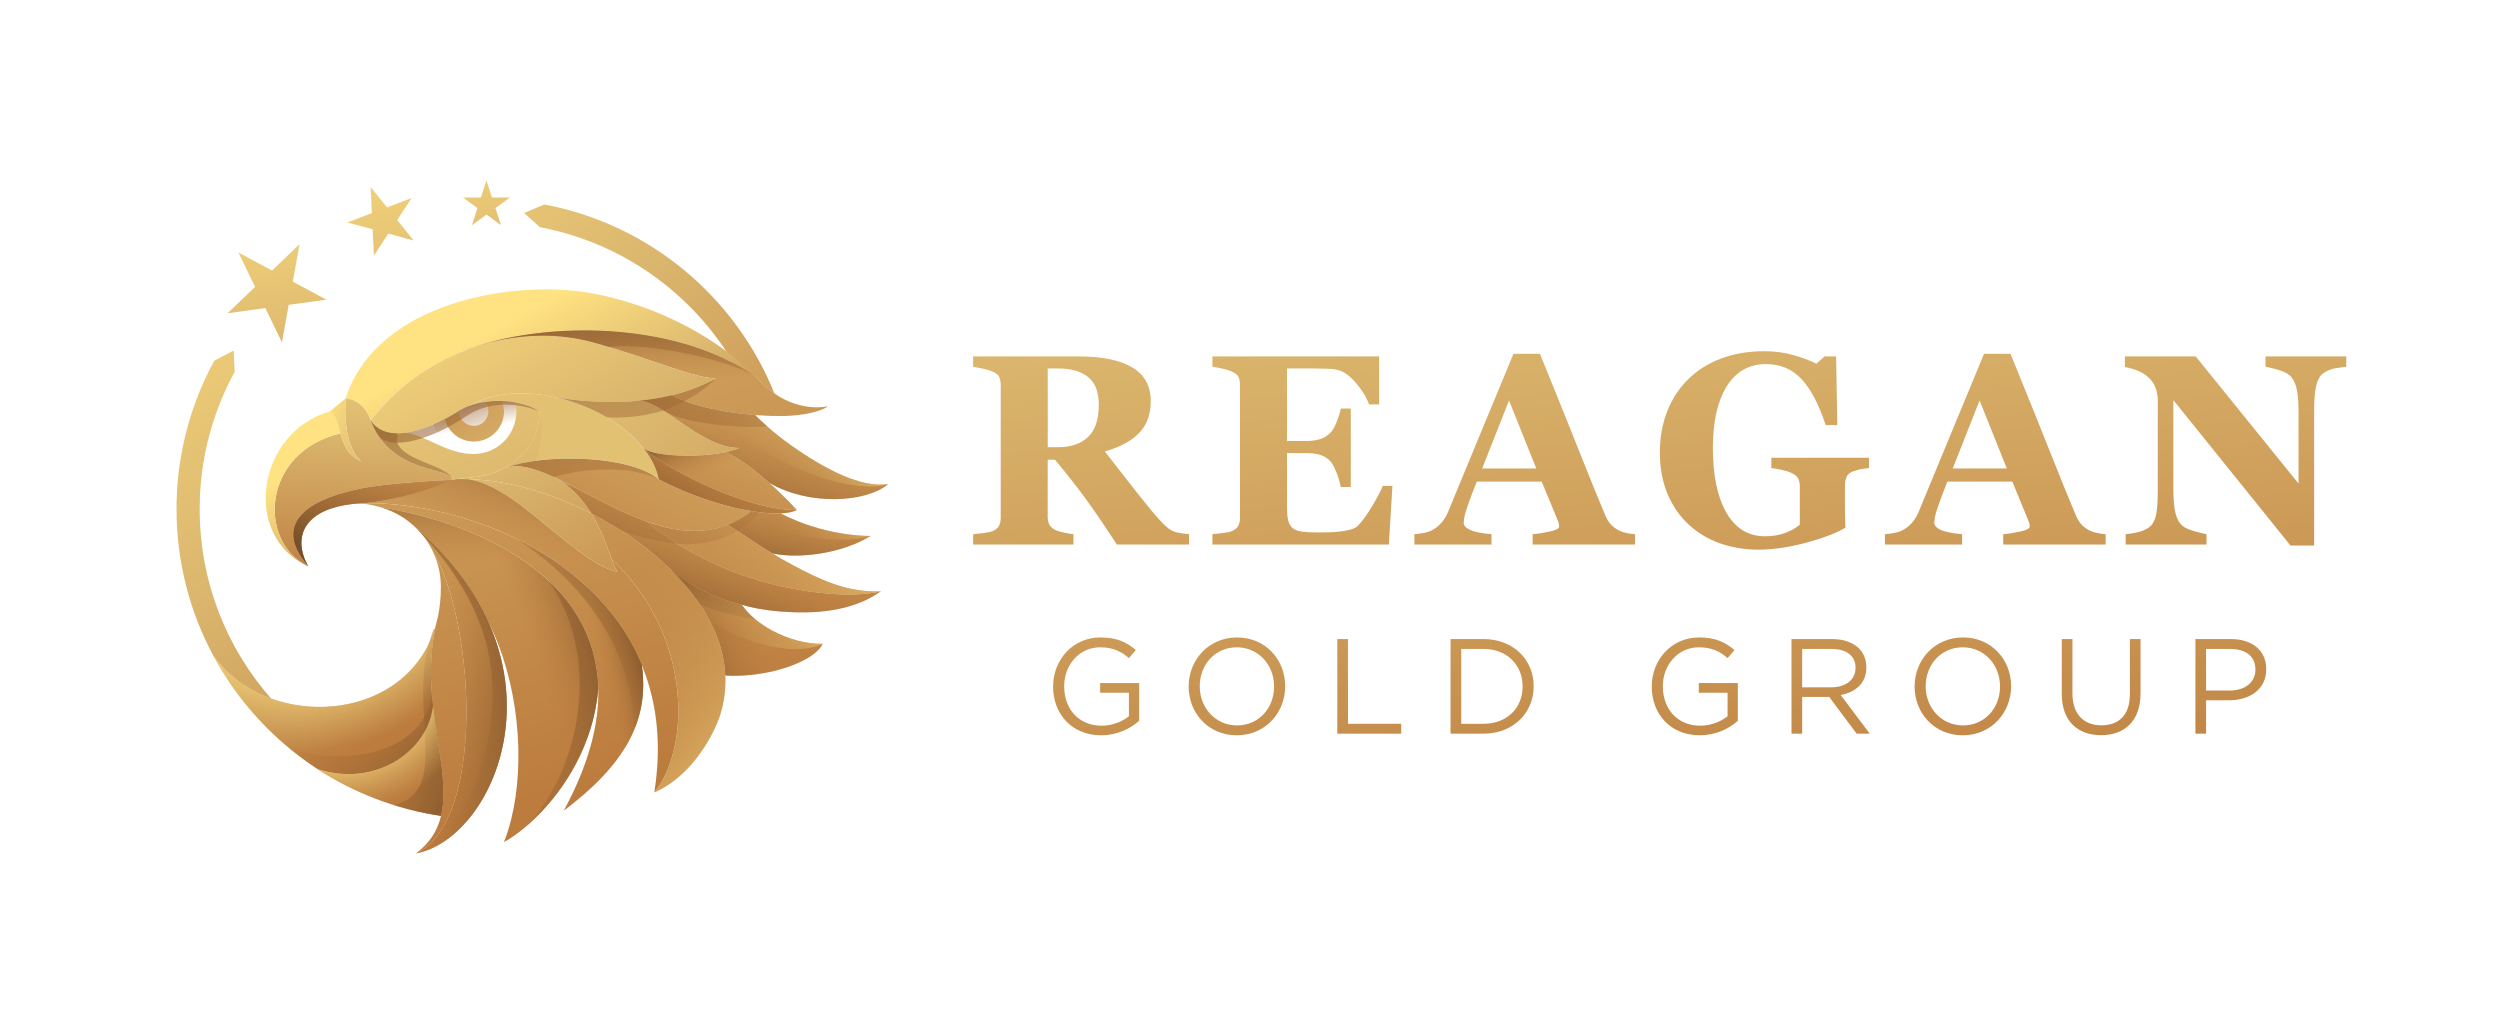 <svg viewBox="0 0 848.2 345.83" xmlns:xlink="http://www.w3.org/1999/xlink" xmlns="http://www.w3.org/2000/svg">
  <defs>
    <style>
      .cls-1 {
        fill: none;
      }

      .cls-2 {
        fill: url(#New_Gradient_Swatch_1-2);
      }

      .cls-3 {
        fill: url(#New_Gradient_Swatch_1-6);
      }

      .cls-4 {
        fill: url(#New_Gradient_Swatch_1-3);
      }

      .cls-5 {
        fill: url(#New_Gradient_Swatch_1-9);
      }

      .cls-6 {
        fill: url(#New_Gradient_Swatch_1-8);
      }

      .cls-7 {
        fill: url(#New_Gradient_Swatch_1-5);
      }

      .cls-8 {
        fill: url(#New_Gradient_Swatch_1-4);
      }

      .cls-9 {
        fill: url(#New_Gradient_Swatch_1-7);
      }

      .cls-10 {
        fill: url(#radial-gradient-2);
      }

      .cls-11 {
        fill: url(#linear-gradient-8);
      }

      .cls-12 {
        fill: url(#linear-gradient-7);
      }

      .cls-13 {
        fill: url(#linear-gradient-5);
      }

      .cls-14 {
        fill: url(#linear-gradient-6);
      }

      .cls-15 {
        fill: url(#linear-gradient-9);
      }

      .cls-16 {
        fill: url(#linear-gradient-4);
      }

      .cls-17 {
        fill: url(#linear-gradient-3);
      }

      .cls-18 {
        fill: url(#linear-gradient-2);
      }

      .cls-19 {
        fill: url(#radial-gradient);
      }

      .cls-20 {
        fill: url(#linear-gradient);
      }

      .cls-21 {
        fill: url(#linear-gradient-43);
      }

      .cls-22 {
        fill: url(#linear-gradient-40);
      }

      .cls-23 {
        fill: url(#linear-gradient-41);
      }

      .cls-24 {
        fill: url(#linear-gradient-42);
      }

      .cls-25 {
        fill: url(#linear-gradient-49);
      }

      .cls-26 {
        fill: url(#linear-gradient-48);
      }

      .cls-27 {
        fill: url(#linear-gradient-45);
      }

      .cls-28 {
        fill: url(#linear-gradient-47);
      }

      .cls-29 {
        fill: url(#linear-gradient-44);
      }

      .cls-30 {
        fill: url(#linear-gradient-46);
      }

      .cls-31 {
        fill: url(#linear-gradient-10);
      }

      .cls-32 {
        fill: url(#linear-gradient-11);
      }

      .cls-33 {
        fill: url(#linear-gradient-12);
      }

      .cls-34 {
        fill: url(#linear-gradient-13);
      }

      .cls-35 {
        fill: url(#linear-gradient-19);
      }

      .cls-36 {
        fill: url(#linear-gradient-14);
      }

      .cls-37 {
        fill: url(#linear-gradient-21);
      }

      .cls-38 {
        fill: url(#linear-gradient-20);
      }

      .cls-39 {
        fill: url(#linear-gradient-22);
      }

      .cls-40 {
        fill: url(#linear-gradient-23);
      }

      .cls-41 {
        fill: url(#linear-gradient-28);
      }

      .cls-42 {
        fill: url(#linear-gradient-25);
      }

      .cls-43 {
        fill: url(#linear-gradient-32);
      }

      .cls-44 {
        fill: url(#linear-gradient-31);
      }

      .cls-45 {
        fill: url(#linear-gradient-33);
      }

      .cls-46 {
        fill: url(#linear-gradient-30);
      }

      .cls-47 {
        fill: url(#linear-gradient-15);
      }

      .cls-48 {
        fill: url(#linear-gradient-16);
      }

      .cls-49 {
        fill: url(#linear-gradient-17);
      }

      .cls-50 {
        fill: url(#linear-gradient-18);
      }

      .cls-51 {
        fill: url(#linear-gradient-35);
      }

      .cls-52 {
        fill: url(#linear-gradient-34);
      }

      .cls-53 {
        fill: url(#linear-gradient-36);
      }

      .cls-54 {
        fill: url(#linear-gradient-38);
      }

      .cls-55 {
        fill: url(#linear-gradient-27);
      }

      .cls-56 {
        fill: url(#linear-gradient-24);
      }

      .cls-57 {
        fill: url(#linear-gradient-26);
      }

      .cls-58 {
        fill: url(#linear-gradient-29);
      }

      .cls-59 {
        fill: url(#linear-gradient-37);
      }

      .cls-60 {
        fill: url(#linear-gradient-39);
      }

      .cls-61 {
        fill: url(#linear-gradient-57);
      }

      .cls-62 {
        fill: url(#linear-gradient-58);
      }

      .cls-63 {
        fill: url(#linear-gradient-59);
      }

      .cls-64 {
        fill: url(#linear-gradient-53);
      }

      .cls-65 {
        fill: url(#linear-gradient-54);
      }

      .cls-66 {
        fill: url(#linear-gradient-55);
      }

      .cls-67 {
        fill: url(#linear-gradient-56);
      }

      .cls-68 {
        fill: url(#linear-gradient-50);
      }

      .cls-69 {
        fill: url(#linear-gradient-51);
      }

      .cls-70 {
        fill: url(#linear-gradient-52);
      }

      .cls-71 {
        fill: url(#linear-gradient-67);
      }

      .cls-72 {
        fill: url(#linear-gradient-68);
      }

      .cls-73 {
        fill: url(#linear-gradient-69);
      }

      .cls-74 {
        fill: url(#linear-gradient-63);
      }

      .cls-75 {
        fill: url(#linear-gradient-64);
      }

      .cls-76 {
        fill: url(#linear-gradient-65);
      }

      .cls-77 {
        fill: url(#linear-gradient-66);
      }

      .cls-78 {
        fill: url(#linear-gradient-60);
      }

      .cls-79 {
        fill: url(#linear-gradient-61);
      }

      .cls-80 {
        fill: url(#linear-gradient-62);
      }

      .cls-81 {
        fill: url(#linear-gradient-72);
      }

      .cls-82 {
        fill: url(#linear-gradient-71);
      }

      .cls-83 {
        fill: url(#linear-gradient-73);
      }

      .cls-84 {
        fill: url(#linear-gradient-70);
      }

      .cls-85 {
        fill: url(#New_Gradient_Swatch_1);
      }

      .cls-86 {
        fill: url(#New_Gradient_Swatch_1-13);
      }

      .cls-87 {
        fill: url(#New_Gradient_Swatch_1-14);
      }

      .cls-88 {
        fill: url(#New_Gradient_Swatch_1-10);
      }

      .cls-89 {
        fill: url(#New_Gradient_Swatch_1-11);
      }

      .cls-90 {
        fill: url(#New_Gradient_Swatch_1-12);
      }

      .cls-91 {
        fill: url(#New_Gradient_Swatch_1-15);
      }
    </style>
    <linearGradient gradientUnits="userSpaceOnUse" y2="221.45" x2="71.47" y1="225.15" x1="74.24" id="linear-gradient">
      <stop stop-color="#bc7c3e" offset="0"></stop>
      <stop stop-color="#dcb86f" offset=".53"></stop>
      <stop stop-color="#ffe281" offset="1"></stop>
    </linearGradient>
    <linearGradient xlink:href="#linear-gradient" y2="73.84" x2="3.23" y1="305.52" x1="176.88" id="linear-gradient-2"></linearGradient>
    <linearGradient xlink:href="#linear-gradient" y2="-16.88" x2="132.74" y1="208.66" x1="301.79" id="linear-gradient-3"></linearGradient>
    <linearGradient xlink:href="#linear-gradient" y2="66.95" x2="285.1" y1="185.98" x1="234.6" id="linear-gradient-4"></linearGradient>
    <linearGradient xlink:href="#linear-gradient" y2="59" x2="288.22" y1="178.02" x1="237.72" id="linear-gradient-5"></linearGradient>
    <linearGradient xlink:href="#linear-gradient" y2="3.95" x2="292.31" y1="214.71" x1="189.38" id="linear-gradient-6"></linearGradient>
    <linearGradient xlink:href="#linear-gradient" y2="-145.89" x2="133.98" y1="246.45" x1="256.08" id="linear-gradient-7"></linearGradient>
    <linearGradient xlink:href="#linear-gradient" y2="-162.76" x2="161.55" y1="240.45" x1="287.02" id="linear-gradient-8"></linearGradient>
    <linearGradient xlink:href="#linear-gradient" y2="-168.3" x2="162.79" y1="239.42" x1="289.67" id="linear-gradient-9"></linearGradient>
    <linearGradient xlink:href="#linear-gradient" y2="-150.26" x2="142.62" y1="244.51" x1="265.47" id="linear-gradient-10"></linearGradient>
    <linearGradient xlink:href="#linear-gradient" y2="-152.04" x2="153" y1="241.09" x1="275.35" id="linear-gradient-11"></linearGradient>
    <linearGradient xlink:href="#linear-gradient" y2="-149.4" x2="140.46" y1="245.14" x1="263.24" id="linear-gradient-12"></linearGradient>
    <linearGradient xlink:href="#linear-gradient" y2="-141.14" x2="113.32" y1="253.63" x1="236.17" id="linear-gradient-13"></linearGradient>
    <linearGradient xlink:href="#linear-gradient" y2="-128.67" x2="73.26" y1="266.09" x1="196.11" id="linear-gradient-14"></linearGradient>
    <linearGradient xlink:href="#linear-gradient" y2="-127.14" x2="68.33" y1="267.63" x1="191.18" id="linear-gradient-15"></linearGradient>
    <linearGradient xlink:href="#linear-gradient" y2="-126.03" x2="64.76" y1="268.74" x1="187.61" id="linear-gradient-16"></linearGradient>
    <linearGradient xlink:href="#linear-gradient" y2="-118.02" x2="39.04" y1="276.74" x1="161.9" id="linear-gradient-17"></linearGradient>
    <linearGradient xlink:href="#linear-gradient" y2="-116.54" x2="34.27" y1="278.23" x1="157.12" id="linear-gradient-18"></linearGradient>
    <linearGradient xlink:href="#linear-gradient" y2="-125.31" x2="62.86" y1="269.3" x1="185.67" id="linear-gradient-19"></linearGradient>
    <linearGradient xlink:href="#linear-gradient" y2="210.66" x2="205.25" y1="105.82" x1="139.46" id="linear-gradient-20"></linearGradient>
    <linearGradient xlink:href="#linear-gradient" y2="84" x2="131.06" y1="236.33" x1="215.96" id="linear-gradient-21"></linearGradient>
    <linearGradient xlink:href="#linear-gradient" y2="108.02" x2="174.09" y1="182.27" x1="214.22" id="linear-gradient-22"></linearGradient>
    <linearGradient xlink:href="#linear-gradient" y2="47.14" x2="139.87" y1="248.07" x1="306.59" id="linear-gradient-23"></linearGradient>
    <linearGradient xlink:href="#linear-gradient" y2="83.31" x2="132.28" y1="235.65" x1="217.18" id="linear-gradient-24"></linearGradient>
    <linearGradient xlink:href="#linear-gradient" y2="31.65" x2="103.94" y1="325.4" x1="239.35" id="linear-gradient-25"></linearGradient>
    <linearGradient xlink:href="#linear-gradient" y2="-4664.53" x2="-2027.86" y1="8326.49" x1="3960.57" id="linear-gradient-26"></linearGradient>
    <linearGradient xlink:href="#linear-gradient" y2="73.51" x2="149.87" y1="225.84" x1="234.78" id="linear-gradient-27"></linearGradient>
    <linearGradient xlink:href="#linear-gradient" y2="98.35" x2="126.43" y1="199.1" x1="121.88" id="linear-gradient-28"></linearGradient>
    <linearGradient xlink:href="#linear-gradient" y2="157.95" x2="100.52" y1="200.54" x1="132.74" id="linear-gradient-29"></linearGradient>
    <linearGradient xlink:href="#linear-gradient" y2="24.46" x2="119.53" y1="318.22" x1="254.94" id="linear-gradient-30"></linearGradient>
    <linearGradient xlink:href="#linear-gradient" y2="139.27" x2="106.93" y1="162.57" x1="152.61" id="linear-gradient-31"></linearGradient>
    <linearGradient xlink:href="#linear-gradient" y2="50.83" x2="109.71" y1="182.96" x1="127.92" id="linear-gradient-32"></linearGradient>
    <linearGradient xlink:href="#linear-gradient" y2="125.56" x2="45.5" y1="264.25" x1="136.51" id="linear-gradient-33"></linearGradient>
    <linearGradient xlink:href="#linear-gradient" y2="154.82" x2="79.16" y1="252.01" x1="126.48" id="linear-gradient-34"></linearGradient>
    <linearGradient gradientUnits="userSpaceOnUse" y2="142.38" x2="261.83" y1="180.74" x1="247.39" id="linear-gradient-35">
      <stop stop-color="#784f28" offset="0"></stop>
      <stop stop-opacity="0" stop-color="#bc7c3e" offset="1"></stop>
    </linearGradient>
    <linearGradient xlink:href="#linear-gradient-35" y2="131.56" x2="219.17" y1="99.83" x1="217" id="linear-gradient-36"></linearGradient>
    <linearGradient xlink:href="#linear-gradient-35" y2="171.06" x2="273.73" y1="200.62" x1="265.14" id="linear-gradient-37"></linearGradient>
    <linearGradient xlink:href="#linear-gradient-35" y2="158.9" x2="242.92" y1="143.06" x1="236.31" id="linear-gradient-38"></linearGradient>
    <linearGradient xlink:href="#linear-gradient-35" y2="179.07" x2="244.27" y1="213.12" x1="229.53" id="linear-gradient-39"></linearGradient>
    <linearGradient xlink:href="#linear-gradient-35" y2="206.31" x2="256.18" y1="219.85" x1="224.27" id="linear-gradient-40"></linearGradient>
    <linearGradient xlink:href="#linear-gradient-35" y2="234.35" x2="145.91" y1="239.59" x1="183.83" id="linear-gradient-41"></linearGradient>
    <linearGradient xlink:href="#linear-gradient-35" y2="187.11" x2="182.74" y1="146.45" x1="194.94" id="linear-gradient-42"></linearGradient>
    <linearGradient xlink:href="#linear-gradient-35" y2="212.24" x2="200.26" y1="208.69" x1="214.83" id="linear-gradient-43"></linearGradient>
    <linearGradient xlink:href="#linear-gradient-35" y2="184.03" x2="172.46" y1="143.37" x1="184.66" id="linear-gradient-44"></linearGradient>
    <linearGradient xlink:href="#linear-gradient-35" y2="218.75" x2="179.22" y1="208.53" x1="208.48" id="linear-gradient-45"></linearGradient>
    <linearGradient xlink:href="#linear-gradient-35" y2="190.97" x2="165.53" y1="154.03" x1="163.81" id="linear-gradient-46"></linearGradient>
    <linearGradient xlink:href="#linear-gradient-35" y2="146.79" x2="137.06" y1="190.94" x1="117.81" id="linear-gradient-47"></linearGradient>
    <linearGradient xlink:href="#linear-gradient-35" y2="295.41" x2="225.02" y1="37.69" x1="70.5" id="linear-gradient-48"></linearGradient>
    <linearGradient xlink:href="#linear-gradient-35" y2="145.46" x2="161.81" y1="131.4" x1="159.51" id="linear-gradient-49"></linearGradient>
    <linearGradient gradientUnits="userSpaceOnUse" y2="150.41" x2="164.23" y1="122.29" x1="155.22" id="linear-gradient-50">
      <stop stop-color="#784f28" offset=".26"></stop>
      <stop stop-opacity=".87" stop-color="#81542a" offset=".34"></stop>
      <stop stop-opacity=".4" stop-color="#a06935" offset=".65"></stop>
      <stop stop-opacity=".11" stop-color="#b4773b" offset=".88"></stop>
      <stop stop-opacity="0" stop-color="#bc7c3e" offset="1"></stop>
    </linearGradient>
    <linearGradient xlink:href="#linear-gradient-35" y2="285.85" x2="240.95" y1="28.14" x1="86.43" id="linear-gradient-51"></linearGradient>
    <linearGradient xlink:href="#linear-gradient-35" y2="232.71" x2="109.14" y1="272.02" x1="150.91" id="linear-gradient-52"></linearGradient>
    <linearGradient xlink:href="#linear-gradient-35" y2="320.47" x2="183.21" y1="62.75" x1="28.69" id="linear-gradient-53"></linearGradient>
    <linearGradient xlink:href="#linear-gradient-35" y2="234.71" x2="114.05" y1="250.81" x1="168.93" id="linear-gradient-54"></linearGradient>
    <linearGradient xlink:href="#linear-gradient-35" y2="248.83" x2="111.23" y1="203.78" x1="199.96" id="linear-gradient-55"></linearGradient>
    <linearGradient xlink:href="#linear-gradient-35" y2="244.03" x2="136.94" y1="233.93" x1="230.86" id="linear-gradient-56"></linearGradient>
    <linearGradient xlink:href="#linear-gradient-35" y2="271.92" x2="264.19" y1="14.2" x1="109.67" id="linear-gradient-57"></linearGradient>
    <linearGradient xlink:href="#linear-gradient-35" y2="250.15" x2="300.49" y1="-7.56" x1="145.97" id="linear-gradient-58"></linearGradient>
    <linearGradient xlink:href="#linear-gradient-35" y2="257.83" x2="287.68" y1=".12" x1="133.16" id="linear-gradient-59"></linearGradient>
    <linearGradient xlink:href="#linear-gradient-35" y2="250.3" x2="293.21" y1="16.97" x1="176.91" id="linear-gradient-60"></linearGradient>
    <linearGradient xlink:href="#linear-gradient-35" y2="131.4" x2="239.18" y1="261.89" x1="190.04" id="linear-gradient-61"></linearGradient>
    <linearGradient xlink:href="#linear-gradient-35" y2="232.1" x2="172.29" y1="188.69" x1="230.72" id="linear-gradient-62"></linearGradient>
    <linearGradient xlink:href="#linear-gradient-35" y2="221.36" x2="239.28" y1="188.05" x1="243.92" id="linear-gradient-63"></linearGradient>
    <linearGradient xlink:href="#linear-gradient-35" y2="145" x2="256.15" y1="188.96" x1="226.39" id="linear-gradient-64"></linearGradient>
    <linearGradient xlink:href="#linear-gradient-35" y2="261.54" x2="281.5" y1="3.82" x1="126.98" id="linear-gradient-65"></linearGradient>
    <radialGradient gradientUnits="userSpaceOnUse" r="51.14" fy="225.46" fx="114.71" cy="225.46" cx="114.71" id="radial-gradient">
      <stop stop-color="#ffe281" offset=".52"></stop>
      <stop stop-opacity=".9" stop-color="#fbde7f" offset=".58"></stop>
      <stop stop-opacity=".66" stop-color="#f3d37a" offset=".7"></stop>
      <stop stop-opacity=".27" stop-color="#e5c373" offset=".87"></stop>
      <stop stop-opacity="0" stop-color="#dcb86f" offset=".98"></stop>
    </radialGradient>
    <radialGradient xlink:href="#radial-gradient" r="65.93" fy="189.9" fx="103.74" cy="189.9" cx="103.74" id="radial-gradient-2"></radialGradient>
    <linearGradient gradientUnits="userSpaceOnUse" y2="211.49" x2="201.51" y1="269.09" x1="270.85" id="linear-gradient-66">
      <stop stop-color="#ffe281" offset="0"></stop>
      <stop stop-opacity=".87" stop-color="#fadc7e" offset=".09"></stop>
      <stop stop-opacity=".61" stop-color="#f1d179" offset=".28"></stop>
      <stop stop-opacity=".39" stop-color="#e9c876" offset=".46"></stop>
      <stop stop-opacity=".22" stop-color="#e3c173" offset=".63"></stop>
      <stop stop-opacity=".1" stop-color="#dfbc70" offset=".78"></stop>
      <stop stop-opacity=".03" stop-color="#dcb96f" offset=".91"></stop>
      <stop stop-opacity="0" stop-color="#dcb86f" offset="1"></stop>
    </linearGradient>
    <linearGradient xlink:href="#linear-gradient-66" y2="183.32" x2="263.9" y1="160.58" x1="308.46" id="linear-gradient-67"></linearGradient>
    <linearGradient xlink:href="#linear-gradient-66" y2="161.35" x2="253.41" y1="130.78" x1="303.96" id="linear-gradient-68"></linearGradient>
    <linearGradient xlink:href="#linear-gradient-66" y2="205.27" x2="237.64" y1="160.09" x1="296.22" id="linear-gradient-69"></linearGradient>
    <linearGradient xlink:href="#linear-gradient-66" y2="216.15" x2="235.56" y1="188.5" x1="285.89" id="linear-gradient-70"></linearGradient>
    <linearGradient xlink:href="#linear-gradient" gradientTransform="translate(-19.39 -41.15) rotate(15.67)" y2="55.77" x2="125.21" y1="197.1" x1="186.57" id="linear-gradient-71"></linearGradient>
    <linearGradient xlink:href="#linear-gradient" gradientTransform="translate(-17.87 -35.96) rotate(11.11)" y2="40.53" x2="148.71" y1="186.41" x1="212.04" id="linear-gradient-72"></linearGradient>
    <linearGradient xlink:href="#linear-gradient" gradientTransform="translate(-25.54 -61.87) rotate(15.88)" y2="33.91" x2="202.12" y1="160.01" x1="256.86" id="linear-gradient-73"></linearGradient>
    <linearGradient gradientUnits="userSpaceOnUse" y2="-76.91" x2="343.48" y1="322.41" x1="379.3" id="New_Gradient_Swatch_1">
      <stop stop-color="#bc7c3e" offset="0"></stop>
      <stop stop-color="#dcb86f" offset=".53"></stop>
      <stop stop-color="#ffe281" offset="1"></stop>
    </linearGradient>
    <linearGradient xlink:href="#New_Gradient_Swatch_1" y2="-83.66" x2="418.69" y1="315.66" x1="454.51" id="New_Gradient_Swatch_1-2"></linearGradient>
    <linearGradient xlink:href="#New_Gradient_Swatch_1" y2="-90.31" x2="492.8" y1="309.01" x1="528.62" id="New_Gradient_Swatch_1-3"></linearGradient>
    <linearGradient xlink:href="#New_Gradient_Swatch_1" y2="-97.77" x2="575.94" y1="301.55" x1="611.76" id="New_Gradient_Swatch_1-4"></linearGradient>
    <linearGradient xlink:href="#New_Gradient_Swatch_1" y2="-104.51" x2="651.18" y1="294.81" x1="687" id="New_Gradient_Swatch_1-5"></linearGradient>
    <linearGradient xlink:href="#New_Gradient_Swatch_1" y2="-112.02" x2="734.85" y1="287.3" x1="770.67" id="New_Gradient_Swatch_1-6"></linearGradient>
    <linearGradient xlink:href="#New_Gradient_Swatch_1" y2="-76.97" x2="344.12" y1="322.35" x1="379.93" id="New_Gradient_Swatch_1-7"></linearGradient>
    <linearGradient xlink:href="#New_Gradient_Swatch_1" y2="-81.22" x2="391.48" y1="318.1" x1="427.3" id="New_Gradient_Swatch_1-8"></linearGradient>
    <linearGradient xlink:href="#New_Gradient_Swatch_1" y2="-85.1" x2="434.75" y1="314.22" x1="470.57" id="New_Gradient_Swatch_1-9"></linearGradient>
    <linearGradient xlink:href="#New_Gradient_Swatch_1" y2="-88.86" x2="476.7" y1="310.46" x1="512.52" id="New_Gradient_Swatch_1-10"></linearGradient>
    <linearGradient xlink:href="#New_Gradient_Swatch_1" y2="-95.04" x2="545.61" y1="304.28" x1="581.43" id="New_Gradient_Swatch_1-11"></linearGradient>
    <linearGradient xlink:href="#New_Gradient_Swatch_1" y2="-99.06" x2="590.34" y1="300.26" x1="626.16" id="New_Gradient_Swatch_1-12"></linearGradient>
    <linearGradient xlink:href="#New_Gradient_Swatch_1" y2="-103.14" x2="635.82" y1="296.18" x1="671.64" id="New_Gradient_Swatch_1-13"></linearGradient>
    <linearGradient xlink:href="#New_Gradient_Swatch_1" y2="-107.36" x2="682.93" y1="291.96" x1="718.75" id="New_Gradient_Swatch_1-14"></linearGradient>
    <linearGradient xlink:href="#New_Gradient_Swatch_1" y2="-111.19" x2="725.59" y1="288.13" x1="761.41" id="New_Gradient_Swatch_1-15"></linearGradient>
  </defs>
  <g id="safespace">
    <rect height="345.83" width="848.2" class="cls-1"></rect>
  </g>
  <g id="symbol">
    <g>
      <g>
        <g>
          <path d="M73.13,223.87c-.26-.46-.5-.94-.75-1.41-.01-.02-.03-.04-.04-.06.26.49.53.98.8,1.46Z" class="cls-20"></path>
          <path d="M91.99,237.02c-15.09-17.14-24.24-39.64-24.24-64.28,0-9.77,1.38-27.31,11.86-46.6h0s-.32-7.22-.32-7.22l-6.58,3.45c-12.82,23.42-12.82,45.03-12.82,50.37,0,17.99,4.53,34.91,12.48,49.72,4.84,6.86,11.82,11.74,19.61,14.55Z" class="cls-18"></path>
        </g>
        <path d="M262.75,133.48s-.07-.05-.11-.07c0,0,0,0,0,0-3.71-2.71-6.14-5.5-6.42-5.83-.02-.02-.03-.02-.03-.02-2.31-1.57-4.74-3-7.25-4.31-13.8-23.32-37.06-40.38-64.49-45.91-.41-.08-.81-.16-1.23-.24l-5.42-4.83,6.88-2.9c.31.07.63.12.95.19,35.17,6.94,64.04,31.42,77.12,63.94Z" class="cls-17"></path>
      </g>
      <g>
        <path d="M270.37,173.02c-15.34.36-42.25-12.39-51.75-20.71,3.33,2.42,17.82,3.2,27.5,1.09,4.83,2.03,10.35,6.35,14.9,10.41,5.34,4.78,9.35,9.21,9.35,9.21Z" class="cls-16"></path>
        <path d="M218.62,152.31c9.5,8.31,36.41,21.07,51.75,20.71-1.2.67-3.09,1.07-5.51,1.16-2.74.12-6.15-.14-10.04-.79-8.91-1.49-20.24-5.02-31.3-10.76-.76-3.76-2.62-7.35-5.27-10.65.1.11.21.21.33.3,0,0,.03.02.04.03Z" class="cls-13"></path>
        <path d="M246.95,178.02c-8.96,3.58-18.46,2.18-27.73-1.12-11.27-4.02-22.21-10.88-31.42-15.08-6.44-2.94-12.03-4.6-16.33-3.1,12.37-4.71,41.8-4.6,52.05,3.92,11.06,5.74,22.39,9.27,31.3,10.76-2.56,2.04-5.19,3.55-7.87,4.63Z" class="cls-14"></path>
        <path d="M280.93,137.82c-2,1.68-8.39,3.27-15.47,3.33h0c-2.62.03-5.45-.06-8.35-.27-.29,0-.59-.04-.89-.06-10.22-.8-21.31-3.01-28.38-6.69,5.59-1.37,10.64-3.34,15.17-5.85-6.17.66-23.37-7.13-42.14-12.22-13.83-3.75-29.16-2.55-43.11,2.84h0c22.06-8.76,62.2-10.71,91.04,4.24,2.56,1.33,5.05,2.8,7.41,4.4l.03.03c.28.33,2.71,3.12,6.42,5.83,0,0,0,0,0,0,4.48,3.28,11.55,5.77,18.28,4.42Z" class="cls-12"></path>
        <path d="M301.37,164.25c-7.68,6.43-27.34,7.31-40.35-.44-4.55-4.06-10.07-8.37-14.9-10.41,1.74-.37,3.33-.85,4.67-1.42-13.19,0-26.23-16.49-34.32-15.98,2.74-.24,5.38-.63,7.92-1.12.5-.09.99-.19,1.48-.3.66-.14,1.31-.28,1.96-.44,7.07,3.68,18.16,5.89,28.38,6.69,1.32,1.33,2.71,2.64,4.17,3.91,2.41,2.12,4.97,4.16,7.63,6.06,12.01,8.58,24.26,14.81,33.37,13.46Z" class="cls-11"></path>
        <path d="M270.29,176.69c-1.78-.72-3.6-1.56-5.43-2.5-2.74.12-6.15-.14-10.04-.79-2.56,2.04-5.19,3.55-7.87,4.63,4.23,2.65,9.31,6.21,15.05,9.71h.02c8.64,1.95,23.58.18,33.34-5.9,0,0-11.63.33-25.07-5.15Z" class="cls-15"></path>
        <path d="M262.1,213.98c-4.41-2.36-8.19-5.46-10.45-8.82-15.15-3.67-23.83-11.68-23.83-11.68h0c10.52,10.39,17.67,22.67,18.26,35.7h.03c2.73.16,5.46.1,8.12-.15,12.1-1.08,22.76-5.83,24.9-10.6-5.55.14-11.74-1.62-17.03-4.45Z" class="cls-31"></path>
        <path d="M268.73,191.58c-2.33-1.23-4.57-2.53-6.71-3.84h-.02c-5.74-3.5-10.83-7.06-15.05-9.71-8.96,3.58-18.46,2.18-27.73-1.12,15.98,12.86,33.09,19.46,47.83,22.45,14.8,3.01,25.35,2.78,31.85,1.26-11.62.46-20.66-3.97-30.17-9.03Z" class="cls-32"></path>
        <path d="M267.05,199.34c-14.74-2.99-31.85-9.59-47.83-22.45-11.27-4.02-22.21-10.88-31.42-15.08,5.87,3.03,9.93,7.61,12.88,12.41,10.01,5.11,19.48,11.68,27.15,19.26h0s8.68,8,23.83,11.67c2.81.92,7.43,1.85,12.94,2.3,11.04.9,24.3.31,34.31-6.85-6.51,1.52-17.05,1.75-31.85-1.26Z" class="cls-33"></path>
        <path d="M246.09,229.18c-.6-13.03-7.75-25.32-18.26-35.69-7.67-7.58-17.14-14.15-27.15-19.26,3.41,5.56,5.33,11.41,6.85,15.48,22.13,20.82,25.98,49.62,20.24,67.92-1.4,4.44-3.36,8.27-5.76,11.21,13.42-5.85,20.69-20.9,22.42-26.59t0-.02c1.33-4.4,1.84-8.76,1.65-13.04Z" class="cls-34"></path>
        <path d="M207.53,189.7c.69,1.88,1.31,3.37,1.94,4.29-8.09-1.76-17.95-10.88-27.99-18.86-.05-.03-.1-.07-.15-.11-.18-.14-.35-.27-.53-.41-.12-.1-.24-.19-.36-.28-7.38-5.8-14.84-10.82-21.75-11.72-1.79-.03-3.52.03-5.2.18-.02,0-.05,0-.07,0h0c-4.86,2.92-21.26,7.46-30.67,7.95-.44.02-.88.05-1.3.09h0c6.2-.39,13.22.19,20.56,1.38.03,0,.06,0,.09.02,28.64,4.65,62.58,21.6,75.62,53.34,4.22,10.24,6.24,22.02,5.21,35.42-.2,2.55-.5,5.16-.92,7.83,2.41-2.94,4.36-6.77,5.76-11.21,5.74-18.29,1.89-47.1-20.24-67.92Z" class="cls-36"></path>
        <path d="M191.28,275.03h0c8.48-15.64,12-29.38,11.71-41.32-.5-20.62-12.37-35.89-29.65-46.31-12.61-7.61-28.09-12.63-44.14-15.28h0c-2.46-.71-5.06-1.28-7.74-1.28,6.2-.39,13.22.19,20.56,1.38.03,0,.06,0,.09.02,28.64,4.65,62.58,21.6,75.62,53.34,2.8,19.25-6.24,34.26-26.43,49.45Z" class="cls-47"></path>
        <path d="M173.33,187.4c-12.61-7.61-28.09-12.63-44.14-15.28,2.54.71,4.93,1.79,7.12,3.17.09.05.18.1.26.17.02,0,.05.03.08.04.88.57,1.72,1.17,2.52,1.83.09.08.18.15.26.22,12.85,10.73,21.31,22.24,26.36,33.66,10.22,20.32,12.52,47.18,7.64,66.78-.67,2.73-1.49,5.31-2.45,7.72,3.23-1.77,7.22-4.74,11.28-8.79,9.34-9.28,19.07-24.23,20.7-43.2-.5-20.62-12.37-35.89-29.65-46.31Z" class="cls-48"></path>
        <path d="M165.81,211.2c-5.06-11.42-13.51-22.93-26.36-33.66,3.23,2.69,5.84,6.08,7.59,9.95h0c11.16,18.77,16.05,66.41,4.9,90.01-2.66,5.64-6.24,9.92-10.87,12.09,6.31-1.19,12.54-5.29,17.73-11.46,12.22-14.52,18.69-40.48,6.99-66.93Z" class="cls-49"></path>
        <path d="M147.04,187.49h0c1.63,3.55,2.54,7.51,2.54,11.68,0,3.7-.37,7.14-1.06,10.32-.19.83-.38,1.63-.61,2.43-2.22,9.71-1.98,19.02-1.01,27.71,1.6,14.53,5.21,27.36,2.64,37.54-1.2,4.74-3.75,8.92-8.47,12.42,4.63-2.17,8.21-6.45,10.87-12.09,11.15-23.6,6.26-71.24-4.9-90.01Z" class="cls-50"></path>
        <path d="M158.69,162.61c-1.09-.15-2.15-.19-3.21-.11-.67.04-1.34.13-1.99.28-.02,0-.05,0-.07,0h0c-3.55,2.15-13.29,5.15-21.94,6.8,17.51-2.63,35.95-4.2,47.43,3.55-6.87-5.28-13.78-9.68-20.21-10.52Z" class="cls-35"></path>
        <path d="M170.37,136.03c.4,1.11.63,2.31.63,3.56,0,5.64-4.58,10.22-10.22,10.22-4.76,0-8.75-3.25-9.9-7.64,1.71-.89,3.24-1.78,4.48-2.58.18-.12.35-.22.54-.33-.02.11-.02.22-.02.33,0,2.7,2.19,4.89,4.89,4.89s4.89-2.19,4.89-4.89c0-1.23-.46-2.36-1.21-3.22,1.96-.3,3.96-.41,5.93-.34Z" class="cls-38"></path>
        <path d="M200.68,174.22c-14.09-7.19-29.25-11.49-41.99-11.61-1.09-.15-2.15-.19-3.21-.11,1.3-.16,3.14-.39,5.29-.6,3.68-.36,7.16-1.4,10.23-3.02h0c.15-.07.3-.13.46-.17,4.3-1.5,9.89.16,16.32,3.09,5.87,3.04,9.93,7.61,12.89,12.42Z" class="cls-37"></path>
        <path d="M199.85,99.34c24.53,4.25,44.96,16.68,56.34,28.19-28.95-19.64-74.43-18.18-98.46-8.65h0c-12.4,4.79-23.72,12.89-31.92,23.79-2.84-7.65-8.6-7.46-8.6-7.46,10.88-33.27,57.71-40.18,82.62-35.87Z" class="cls-39"></path>
        <path d="M250.78,151.98c-1.34.57-2.92,1.05-4.67,1.42-9.67,2.11-24.17,1.33-27.5-1.09,0,0-.03-.02-.04-.03-.12-.11-.22-.21-.33-.3-6.49-8.09-17.74-14.46-29.53-17.14,9.97,1.57,19.09,1.93,27.35,1.19.14-.02.26-.03.4-.04,8.09-.51,21.13,15.98,34.32,15.98Z" class="cls-40"></path>
        <path d="M207.53,189.7c.69,1.88,1.31,3.37,1.94,4.29-14.31-3.12-34.12-29.21-50.77-31.38,12.74.13,27.9,4.42,41.98,11.61,3.41,5.56,5.33,11.41,6.85,15.48Z" class="cls-56"></path>
        <path d="M183.08,139.59c0,8.62-4.92,15.52-12.07,19.29h0c-3.07,1.62-6.55,2.66-10.23,3.02-2.15.21-3.99.44-5.29.6-.67.04-1.34.13-1.99.28-.02,0-.05,0-.07,0-.81-4.53-20.78-1.78-27.59-20.12,2.21,3.41,5.82,4.52,9.85,4.34h0c.46-.02.93-.07,1.4-.12,6.37.04,14.62,7.4,23.68,7.13h0s0,0,0,0c7.96,0,14.42-6.45,14.42-14.42,0-1.06-.12-2.1-.34-3.09,3.23.58,6.14,1.63,8.23,3.09Z" class="cls-42"></path>
        <path d="M218.25,151.98c-6.49-8.09-17.74-14.46-29.53-17.14-1.87-.43-3.76-.76-5.63-.99-6.81-.85-13.57-.38-19.46,1.78-1.6.59-3.15,1.29-4.61,2.14,1.71-.66,3.55-1.12,5.43-1.4,1.96-.3,3.96-.41,5.93-.34,1.53.05,3.04.21,4.48.46,3.23.58,6.13,1.63,8.23,3.1,0,8.62-4.92,15.51-12.07,19.29.15-.07.3-.13.46-.18,12.37-4.71,41.8-4.6,52.05,3.92-.76-3.76-2.62-7.35-5.27-10.65Z" class="cls-57"></path>
        <path d="M200.85,116.06c-13.83-3.75-29.16-2.55-43.11,2.84-12.4,4.78-23.72,12.88-31.92,23.78,2.21,3.41,5.82,4.52,9.85,4.33h0c.45-.09.92-.13,1.4-.12,3.29-.38,6.77-1.52,9.96-2.89,1.35-.58,2.63-1.2,3.83-1.83,1.71-.89,3.24-1.78,4.48-2.58.18-.12.35-.23.54-.33.97-.58,2.01-1.07,3.1-1.48,0,0,0,0,.02,0,1.46-.85,3-1.56,4.61-2.14,5.89-2.16,12.65-2.63,19.46-1.78,1.88.22,3.77.56,5.63.99,9.97,1.57,19.09,1.93,27.35,1.19.14-.02.26-.03.4-.04,3.99-.36,7.79-1,11.36-1.87,5.59-1.37,10.64-3.34,15.17-5.85-6.17.66-23.37-7.13-42.14-12.22Z" class="cls-55"></path>
        <path d="M122.88,156.63c-.36-.2-6.6-3.82-5.65-21.41,0,0,5.76-.19,8.6,7.46,6.82,18.34,26.78,15.58,27.6,20.12h0s-20.93.81-31.64,3.09c-20.11,4.26-28.49,13.14-17.21,26.28-17.25-8.23-15.87-38.78,10.91-45.14,1.09,3.78,2.66,7.86,7.41,9.6Z" class="cls-41"></path>
        <path d="M111.88,139.6c2.03,1.07,2.63,4.14,3.6,7.43-26.77,6.37-28.15,36.92-10.91,45.14-22.72-10.22-17.36-45.44,7.3-52.58h0Z" class="cls-58"></path>
        <path d="M181.81,156.34c-4.02.52-7.6,1.32-10.34,2.37-.16.05-.31.11-.46.18,7.15-3.78,12.07-10.67,12.07-19.29,1.39,4.43.73,11.51-1.27,16.75Z" class="cls-46"></path>
        <path d="M111.88,139.6l5.35-4.38c-.95,17.6,5.29,21.22,5.65,21.41-4.74-1.73-6.32-5.82-7.41-9.6-.97-3.3-1.57-6.37-3.6-7.43Z" class="cls-44"></path>
        <path d="M121.78,165.89c10.7-2.28,31.64-3.09,31.64-3.09-4.86,2.92-21.26,7.46-30.67,7.95-.44.02-.88.05-1.3.09-18.45,1.39-22.43,11.35-16.87,21.33-11.28-13.15-2.91-22.02,17.21-26.28Z" class="cls-43"></path>
        <path d="M146.91,239.63c-.34,3-1.3,5.89-2.77,8.55h0c-6,10.85-20.53,17.82-36.32,12.82,12.38,8.05,26.56,13.57,41.81,15.82,2.4-10.13-1.13-22.84-2.72-37.19Z" class="cls-45"></path>
        <path d="M144.14,248.19c1.47-2.66,2.43-5.56,2.77-8.56-.49-4.36-.79-8.86-.69-13.5,0-.58.03-1.16.06-1.75.02-.59.05-1.17.1-1.76.03-.5.07-1,.12-1.51,0-.15.02-.29.04-.44.04-.48.09-.95.15-1.43,0-.11.02-.22.04-.34.06-.52.13-1.04.21-1.56,0-.08.02-.17.04-.25.06-.49.14-.98.23-1.48.1-.65.22-1.29.35-1.95l-.13-.11c-.51,1.58-1.12,3.09-1.8,4.53,0,0,0,.02,0,.03-13.28,28.06-56.33,28.38-73.27,4.29,8.4,15.66,20.65,28.94,35.48,38.59,15.79,5,30.32-1.97,36.32-12.81Z" class="cls-52"></path>
      </g>
      <g>
        <path d="M301.37,164.25c-.11.08-.21.16-.32.25-7.7,6.03-26.56,7.12-40.04-.69-4.54-4.06-10.06-8.37-14.89-10.41,1.74-.37,3.32-.85,4.67-1.42-13.19,0-26.22-16.5-34.32-15.99,2.74-.24,5.38-.63,7.92-1.12.5-.09.99-.19,1.48-.3.66-.14,1.31-.29,1.96-.44,3.11,1.61,6.99,2.95,11.22,4h0c5.41,1.35,11.41,2.25,17.15,2.69,1.32,1.33,2.71,2.64,4.16,3.92,2.4,2.12,4.97,4.16,7.63,6.06,12.01,8.57,24.26,14.81,33.37,13.46Z" class="cls-51"></path>
        <path d="M280.21,138.52c-2,1.68-7.67,2.57-14.75,2.63h0c-2.62.03-5.45-.06-8.35-.27-.29,0-.59-.04-.89-.06-10.22-.8-21.31-3.01-28.38-6.69,5.59-1.37,10.64-3.34,15.17-5.85-6.17.66-23.37-7.13-42.14-12.22-13.83-3.75-29.16-2.55-43.11,2.84h0c22.06-8.76,62.2-10.71,91.04,4.24,2.56,1.33,5.05,2.8,7.41,4.4l.03.03c.28.33,2.71,3.12,6.42,5.83,0,0,0,0,0,0,4.48,3.28,10.83,6.47,17.56,5.12Z" class="cls-53"></path>
        <path d="M295.36,181.83c-9.5,5.92-23.91,7.74-32.64,6.03-.25-.03-.48-.08-.7-.13h-.02c-5.74-3.5-10.84-7.06-15.06-9.71,1.6-.64,3.18-1.44,4.75-2.42,1.05-.65,2.09-1.39,3.13-2.21,3.88.66,7.3.91,10.04.8,1.83.95,3.65,1.78,5.43,2.5,13.44,5.48,25.07,5.14,25.07,5.14Z" class="cls-59"></path>
        <path d="M270.37,173.02c-15.34.36-42.25-12.39-51.75-20.71,3.33,2.42,17.82,3.2,27.5,1.09,4.83,2.03,10.35,6.35,14.9,10.41,5.34,4.78,9.35,9.21,9.35,9.21Z" class="cls-54"></path>
        <g>
          <path d="M264.59,207.45c7.61.62,16.27.53,24.2-1.92-8.16,2.25-16.94,2.52-24.2,1.92Z" class="cls-1"></path>
          <path d="M267.05,199.34c-14.74-2.99-31.85-9.59-47.83-22.45-11.27-4.02-22.21-10.88-31.42-15.08,5.87,3.03,9.93,7.61,12.88,12.41,10.01,5.11,19.48,11.68,27.15,19.26h0s8.68,8,23.83,11.67c2.81.92,7.43,1.85,12.94,2.3,11.04.9,24.3.31,34.31-6.85-6.51,1.52-17.05,1.75-31.85-1.26Z" class="cls-60"></path>
        </g>
        <path d="M279.13,218.43c-2.13,4.77-12.79,9.53-24.89,10.61-2.67.24-5.39.3-8.12.14h-.03c-.3-6.47-2.21-12.75-5.34-18.71-3.08-5.85-7.34-11.39-12.41-16.47-.16-.17-.34-.34-.51-.51,0,0,.16.15.49.43,2.03,1.7,10.28,8.09,23.33,11.25,2.25,3.37,6.03,6.46,10.44,8.82,5.3,2.82,11.49,4.58,17.03,4.45Z" class="cls-22"></path>
        <path d="M165.81,211.2c-5.06-11.42-13.51-22.93-26.36-33.66,3.23,2.69,5.84,6.08,7.59,9.95h0c11.16,18.77,16.05,66.41,4.9,90.01-2.66,5.64-6.24,9.92-10.87,12.09,6.31-1.19,12.54-5.29,17.73-11.46,12.22-14.52,18.69-40.48,6.99-66.93Z" class="cls-23"></path>
        <path d="M207.53,189.7c.69,1.88,1.31,3.37,1.94,4.29-8.09-1.76-17.95-10.88-27.99-18.86-.05-.03-.1-.07-.15-.11-.18-.14-.35-.27-.53-.41-.12-.1-.24-.19-.36-.28-7.38-5.8-14.84-10.82-21.75-11.72-1.79-.03-3.52.03-5.2.18-.02,0-.05,0-.07,0h0c-4.86,2.92-21.26,7.46-30.67,7.95-.44.02-.88.05-1.3.09h0c6.2-.39,13.22.19,20.56,1.38.03,0,.06,0,.09.02,28.64,4.65,62.58,21.6,75.62,53.34,4.22,10.24,6.24,22.02,5.21,35.42-.2,2.55-.5,5.16-.92,7.83,2.41-2.94,4.36-6.77,5.76-11.21,5.74-18.29,1.89-47.1-20.24-67.92Z" class="cls-24"></path>
        <path d="M191.28,275.03h0c8.48-15.64,12-29.38,11.71-41.32-.5-20.62-12.37-35.89-29.65-46.31-12.61-7.61-28.09-12.63-44.14-15.28h0c-2.46-.71-5.06-1.28-7.74-1.28,6.2-.39,13.22.19,20.56,1.38.03,0,.06,0,.09.02,28.64,4.65,62.58,21.6,75.62,53.34,2.8,19.25-6.24,34.26-26.43,49.45Z" class="cls-21"></path>
        <path d="M173.33,187.4c-12.61-7.61-28.09-12.63-44.14-15.28,2.54.71,4.93,1.79,7.12,3.17.09.05.18.1.26.17.02,0,.05.03.08.04.88.57,1.72,1.17,2.52,1.83.09.08.18.15.26.22,12.85,10.73,21.31,22.24,26.36,33.66,10.22,20.32,12.52,47.18,7.64,66.78-.67,2.73-1.49,5.31-2.45,7.72,3.23-1.77,7.22-4.74,11.28-8.79,9.34-9.28,19.07-24.23,20.7-43.2-.5-20.62-12.37-35.89-29.65-46.31Z" class="cls-29"></path>
        <path d="M173.33,187.4c-12.61-7.61-28.09-12.63-44.14-15.28,2.54.71,4.93,1.79,7.12,3.17.09.05.18.1.26.17.02,0,.05.03.08.04.88.57,1.72,1.17,2.52,1.83.09.08.18.15.26.22,12.85,10.73,21.31,22.24,26.36,33.66,10.22,20.32,12.52,47.18,7.64,66.78-.67,2.73-1.49,5.31-2.45,7.72,3.23-1.77,7.22-4.74,11.28-8.79,9.34-9.28,19.07-24.23,20.7-43.2-.5-20.62-12.37-35.89-29.65-46.31Z" class="cls-27"></path>
        <path d="M173.33,187.4c-12.61-7.61-28.09-12.63-44.14-15.28,2.54.71,4.93,1.79,7.12,3.17.09.05.18.1.26.17.02,0,.05.03.08.04.88.57,1.72,1.17,2.52,1.83.09.08.18.15.26.22,12.85,10.73,21.31,22.24,26.36,33.66,10.22,20.32,12.52,47.18,7.64,66.78-.67,2.73-1.49,5.31-2.45,7.72,3.23-1.77,7.22-4.74,11.28-8.79,9.34-9.28,19.07-24.23,20.7-43.2-.5-20.62-12.37-35.89-29.65-46.31Z" class="cls-30"></path>
      </g>
      <g>
        <path d="M121.78,165.89c10.7-2.28,31.64-3.09,31.64-3.09-4.86,2.92-21.26,7.46-30.67,7.95-.44.02-.88.05-1.3.09-18.45,1.39-22.43,11.35-16.87,21.33-11.28-13.15-2.91-22.02,17.21-26.28Z" class="cls-28"></path>
        <path d="M153.4,162.7c-1.09-4.4-20.81-1.82-27.58-20.02,2.04,3.17,5.29,4.34,8.96,4.35v3.16c2.28,6.39,17.98,7.94,18.62,12.51Z" class="cls-26"></path>
        <path d="M174.85,136.49c.22,1,.33,2.03.33,3.1,0,7.96-6.45,14.41-14.41,14.41h0c-6.43,0-11.86-4.2-13.72-10,1.35-.58,2.63-1.2,3.83-1.83,1.14,4.39,5.14,7.64,9.9,7.64,5.64,0,10.22-4.58,10.22-10.22,0-1.25-.22-2.46-.63-3.56,1.53.05,3.04.21,4.48.46Z" class="cls-25"></path>
        <path d="M165.66,139.6c0,2.7-2.18,4.89-4.89,4.89s-4.89-2.19-4.89-4.89c0-.11,0-.23.02-.33.97-.58,2.01-1.07,3.1-1.48,0,0,0,0,.02,0,1.71-.66,3.55-1.12,5.43-1.4.75.86,1.21,1.99,1.21,3.22Z" class="cls-68"></path>
        <path d="M183.06,139.58c-.28-.12-3.5-1.54-8.03-2.08-1.33-.17-2.78-.25-4.29-.21-1.71.05-3.51.26-5.35.72-2.37.59-4.78,1.57-7.13,3.14-.54.36-1.08.7-1.61,1.05-1.57,1-3.11,1.89-4.62,2.68-1.28.69-2.54,1.31-3.77,1.87-1.65.73-3.25,1.35-4.75,1.85-7.35,2.41-12.79,1.98-14.94-.52,0,0-.02-.02-.03-.03-1.03-1.56-1.95-3.34-2.71-5.37,2.21,3.41,5.82,4.52,9.85,4.33h0c.46-.02.93-.06,1.4-.12,3.29-.38,6.77-1.52,9.96-2.89,1.35-.58,2.63-1.2,3.83-1.83,1.71-.89,3.24-1.78,4.48-2.58.18-.12.35-.23.54-.33.97-.58,2.01-1.07,3.1-1.48,0,0,0,0,.02,0,1.71-.66,3.55-1.12,5.43-1.4,1.96-.3,3.96-.41,5.93-.34,1.53.05,3.04.21,4.48.46,3.22.58,6.11,1.62,8.21,3.08Z" class="cls-69"></path>
        <path d="M146.91,239.63c-.12-1.09-.23-2.17-.32-3.28-4.77,23.34-38.28,22.49-49.12,16.97,3.28,2.76,6.73,5.32,10.34,7.66,19.67,6.24,37.39-6.1,39.11-21.36Z" class="cls-70"></path>
        <path d="M150.3,272.6c.82-9.35-2.02-20.54-3.39-32.98-.19-1.7-.35-3.42-.47-5.17-.06,1.75-.07,3.48-.05,5.19,0,.88.02,1.75.05,2.61.32,13,.45,26.17-5.13,33,2.73.63,5.51,1.15,8.32,1.57.32-1.36.55-2.76.67-4.21h0Z" class="cls-64"></path>
        <path d="M146.91,239.63c-.49-4.36-.8-8.86-.7-13.5,0-.58.03-1.16.06-1.75.02-.58.07-1.16.1-1.76.03-.49.07-1,.12-1.51,0-.15.02-.29.03-.44.04-.48.09-.95.15-1.43,0-.11.02-.22.04-.34.06-.51.12-1.03.21-1.56,0-.08.02-.17.04-.26.07-.49.14-.98.23-1.48.1-.64.22-1.29.35-1.94.12-.59.23-1.17.37-1.75-.16.56-.32,1.1-.5,1.65l-.29-.25c-.53,1.6-1.06,3.23-1.51,4.77,0,0,0,.02,0,.03-2.94,10.19-1.99,20.83-1.47,30.06h0c.69,12.36.6,22.16-10.57,24.97,5.19,1.63,10.55,2.86,16.06,3.68,2.4-10.13-1.13-22.84-2.72-37.19Z" class="cls-65"></path>
        <path d="M158.81,278.13c-5.19,6.17-11.43,10.27-17.73,11.46,5.53-2.59,9.37-5.13,12.86-9.89,8.73-11.9,18.79-40.52,9.39-66.7-3.79-10.52-10.28-21.32-20.26-31.8-1.09-1.33-2.3-2.55-3.63-3.66,12.85,10.73,21.31,22.24,26.36,33.66,11.7,26.45,5.22,52.41-6.99,66.93Z" class="cls-66"></path>
        <path d="M202.98,233.71c-.05.6-.11,1.18-.18,1.78-2.45,21.54-15.29,37.7-25.56,45.93,16.77-14.97,29.23-54.97,8.89-84.41,10.1,9.53,16.48,21.7,16.84,36.69Z" class="cls-67"></path>
        <path d="M223.52,162.63c-15.05-7.08-35.72-.82-35.72-.82-6.44-2.94-12.03-4.6-16.33-3.1,12.37-4.71,41.8-4.6,52.05,3.92Z" class="cls-61"></path>
        <path d="M243,128.28c-3.37,3.47-7.33,6.05-10.67,7.82-4.12,2.18-7.31,3.17-7.31,3.17h0c-3.21-2.02-6.09-3.42-8.54-3.27,3.99-.36,7.79-1,11.36-1.87,5.59-1.37,10.64-3.34,15.17-5.85Z" class="cls-62"></path>
        <path d="M256.19,127.53c-9.18-5.35-35.61-11.42-49.53-9.81h0c-1.91-.58-3.84-1.13-5.8-1.66-13.83-3.75-29.16-2.55-43.11,2.84h0c24.02-9.55,69.5-11,98.46,8.64Z" class="cls-63"></path>
        <path d="M260.36,144.73c-8.47.59-28.24-.78-35.35-5.47h0c-.59-.38-1.18-.72-1.74-1.05-.27-.15-.53-.3-.8-.44-.13-.07-.26-.15-.39-.21-.12-.07-.24-.12-.36-.18-.1-.06-.2-.1-.29-.14-.16-.07-.3-.15-.45-.21-.3-.14-.58-.26-.87-.36-.29-.12-.58-.21-.86-.3-.28-.09-.56-.16-.83-.21-.07-.02-.14-.03-.21-.04-.14-.03-.27-.05-.41-.07-.16-.03-.33-.05-.49-.06-.15,0-.3-.02-.44-.02-.13,0-.26,0-.39,0,2.74-.25,5.38-.63,7.92-1.12.5-.09.99-.19,1.48-.3.65-.14,1.31-.29,1.95-.44,7.08,3.68,18.16,5.89,28.38,6.69,1.32,1.33,2.71,2.63,4.16,3.92Z" class="cls-78"></path>
        <path d="M254.82,173.39c-2.56,2.04-5.19,3.55-7.87,4.63-.07.03-.14.05-.21.07-.04-.02-.08-.05-.12-.07-3.68,1.47-7.46,2.09-11.27,2.1-5.36-.05-10.78-1.31-16.14-3.22-9.07-3.24-17.93-8.31-25.84-12.35-.36.03-.73.08-1.11.12,3.56,2.74,6.28,6.09,8.41,9.57,3.47,1.77,6.88,3.72,10.17,5.83,3.19,1.09,6.42,2.06,9.65,2.82,1.54.36,3.08.66,4.62.9,0,0,0,0,0,0,10.45,2.12,19.04.05,25.12-3.65.3-.18.6-.36.89-.56,2.29-1.52,4.47-3.41,6.48-5.77-.9-.12-1.82-.25-2.78-.41Z" class="cls-79"></path>
        <path d="M215.24,247.36c-.2-5.53-.99-10.79-2.32-15.77-5.61-21.24-20.48-37.59-37.76-48.8,18.08,8.88,34.39,22.95,42.54,42.79,1.14,7.86.31,15.03-2.47,21.78Z" class="cls-80"></path>
        <path d="M256.19,210.05c-2.09-.25-3.86-.6-5.22-.95-5.22-.93-9.73-2.43-13.41-3.97-2.73-4.08-6.03-7.98-9.73-11.64h0s8.68,8,23.83,11.67c1.15,1.72,2.7,3.37,4.54,4.89Z" class="cls-74"></path>
        <path d="M218.62,152.31c9.5,8.31,36.41,21.07,51.75,20.71-1.2.67-3.09,1.07-5.51,1.16-2.74.12-6.15-.14-10.04-.79-8.91-1.49-20.24-5.02-31.3-10.76-.76-3.76-2.62-7.35-5.27-10.65.1.11.21.21.33.3,0,0,.03.02.04.03Z" class="cls-75"></path>
        <path d="M225.01,139.26c-9.3,3.08-18.76,2.37-19.18,2.33h0c-5.18-3.04-11.07-5.38-17.1-6.75,9.97,1.57,19.09,1.93,27.35,1.19.14-.02.26-.03.4-.04,2.45-.16,5.33,1.24,8.54,3.27Z" class="cls-76"></path>
      </g>
      <g>
        <path d="M146.91,239.63c-.34,3-1.3,5.89-2.77,8.55h0c-6,10.85-20.53,17.82-36.32,12.82,12.38,8.05,26.56,13.57,41.81,15.82,2.4-10.13-1.13-22.84-2.72-37.19Z" class="cls-19"></path>
        <path d="M144.14,248.19c1.47-2.66,2.43-5.56,2.77-8.56-.49-4.36-.79-8.86-.69-13.5,0-.58.03-1.16.06-1.75.02-.59.05-1.17.1-1.76.03-.5.07-1,.12-1.51,0-.15.02-.29.04-.44.04-.48.09-.95.15-1.43,0-.11.02-.22.04-.34.06-.52.13-1.04.21-1.56,0-.08.02-.17.04-.25.06-.49.14-.98.23-1.48.1-.65.22-1.29.35-1.95l-.13-.11c-.51,1.58-1.12,3.09-1.8,4.53,0,0,0,.02,0,.03-13.28,28.06-56.33,28.38-73.27,4.29,8.4,15.66,20.65,28.94,35.48,38.59,15.79,5,30.32-1.97,36.32-12.81Z" class="cls-10"></path>
        <path d="M267.05,182.89c14.8,3.01,25.35,2.78,31.85,1.26-.01,0-.02,0-.04,0-6.86,1.21-18.34,1.48-31.82-1.26Z" class="cls-1"></path>
        <path d="M246.09,229.18c-.6-13.03-7.75-25.32-18.26-35.69-7.67-7.58-17.14-14.15-27.15-19.26,3.41,5.56,5.33,11.41,6.85,15.48,22.13,20.82,25.98,49.62,20.24,67.92-1.4,4.44-3.36,8.27-5.76,11.21,13.42-5.85,20.69-20.9,22.42-26.59t0-.02c1.33-4.4,1.84-8.76,1.65-13.04Z" class="cls-77"></path>
        <path d="M295.36,181.83c-10.31,3.38-33.26-.48-43.67-6.23,1.05-.65,2.09-1.39,3.13-2.21,3.88.66,7.3.91,10.04.8,1.83.95,3.65,1.78,5.43,2.5,13.44,5.48,25.07,5.14,25.07,5.14Z" class="cls-71"></path>
        <path d="M301.37,164.25c-18.41,5.09-52.65-15.07-62.31-26.12,5.41,1.34,11.41,2.24,17.15,2.68,1.32,1.33,2.71,2.64,4.16,3.92,2.4,2.12,4.97,4.16,7.63,6.06,12.01,8.57,24.26,14.81,33.37,13.46Z" class="cls-72"></path>
        <path d="M268.73,191.58c-2.33-1.23-4.57-2.53-6.71-3.84h-.02c-5.74-3.5-10.83-7.06-15.05-9.71-8.96,3.58-18.46,2.18-27.73-1.12,15.98,12.86,33.09,19.46,47.83,22.45,14.8,3.01,25.35,2.78,31.85,1.26-11.62.46-20.66-3.97-30.17-9.03Z" class="cls-73"></path>
        <path d="M279.13,218.43c-8.56,4.29-25.84.65-38.38-7.96-3.08-5.85-7.34-11.39-12.41-16.47,0-.02,0-.06-.02-.08,2.03,1.7,10.28,8.09,23.33,11.25,2.25,3.37,6.03,6.46,10.44,8.82,5.3,2.82,11.49,4.58,17.03,4.45Z" class="cls-84"></path>
      </g>
      <g>
        <polygon points="99.35 95.56 101.63 82.83 92.3 91.79 80.9 85.68 86.54 97.33 77.21 106.28 90.02 104.52 95.66 116.16 97.94 103.43 110.75 101.67 99.35 95.56" class="cls-82"></polygon>
        <polygon points="134.76 74.65 139.65 67.2 131.32 70.36 125.75 63.41 126.17 72.3 117.85 75.46 126.44 77.8 126.86 86.69 131.75 79.25 140.33 81.59 134.76 74.65" class="cls-81"></polygon>
        <polygon points="168.09 70.6 173.02 67.02 166.92 67.02 165.04 61.23 163.16 67.02 157.07 67.02 162 70.6 160.12 76.4 165.04 72.81 169.98 76.39 168.09 70.6" class="cls-83"></polygon>
      </g>
    </g>
  </g>
  <g id="TEXT">
    <g>
      <g>
        <path d="M403.42,184.75h-24.49c-4.22-6.48-7.74-11.63-10.54-15.47-2.8-3.84-6.28-8.27-10.45-13.31h-2.47v19.38c0,1.08.2,2,.61,2.74.41.75,1.18,1.38,2.32,1.89.57.24,1.46.49,2.68.74,1.21.26,2.26.43,3.13.52v3.51h-34.04v-3.51c.87-.09,2.02-.22,3.44-.38,1.42-.16,2.44-.37,3.04-.61,1.14-.48,1.9-1.09,2.29-1.82.39-.73.58-1.67.58-2.81v-45.02c0-1.08-.17-1.98-.5-2.7-.33-.72-1.12-1.35-2.38-1.89-.96-.39-2.09-.72-3.4-.99-1.3-.27-2.33-.46-3.08-.58v-3.51h35.8c8,0,14.08,1.25,18.24,3.75,4.15,2.5,6.23,6.29,6.23,11.36,0,4.47-1.28,8.06-3.85,10.77-2.56,2.71-6.47,4.83-11.72,6.36,2.04,2.64,4.41,5.7,7.13,9.17,2.71,3.48,5.54,7.03,8.48,10.66.93,1.17,2.2,2.6,3.8,4.3,1.6,1.69,3.02,2.74,4.25,3.13.69.21,1.57.39,2.63.54,1.06.15,1.82.24,2.27.27v3.51ZM372.8,137.3c0-4.26-1.19-7.37-3.58-9.33-2.38-1.96-5.78-2.95-10.19-2.95h-3.55v26.71h3.42c4.41,0,7.82-1.15,10.25-3.46s3.64-5.97,3.64-10.97Z" class="cls-85"></path>
        <path d="M467.91,137.21h-3.42c-.87-2.42-2.37-4.87-4.5-7.35-2.13-2.48-4.24-3.94-6.34-4.39-.9-.21-2.15-.34-3.75-.38-1.6-.05-2.93-.07-3.98-.07h-9.26v24.6h6.57c1.65,0,3.15-.19,4.5-.58,1.35-.39,2.58-1.14,3.69-2.25.69-.69,1.39-1.9,2.09-3.64.7-1.74,1.16-3.25,1.37-4.54h3.42v26.62h-3.42c-.18-1.26-.64-2.84-1.37-4.74-.74-1.9-1.43-3.21-2.09-3.93-.99-1.08-2.16-1.82-3.51-2.23-1.35-.41-2.91-.61-4.68-.61h-6.57v18.39c0,1.92.14,3.44.43,4.56.28,1.12.82,1.99,1.6,2.59.75.57,1.78.94,3.08,1.12,1.3.18,3.08.27,5.33.27,1.05,0,2.31-.02,3.78-.05,1.47-.03,2.76-.12,3.87-.27,1.26-.15,2.44-.37,3.53-.67,1.09-.3,1.91-.73,2.45-1.3,1.44-1.47,3.06-3.71,4.86-6.72,1.8-3.01,2.98-5.27,3.55-6.77h3.28l-1.21,19.88h-59.86v-3.51c.84-.06,1.98-.18,3.42-.36,1.44-.18,2.46-.39,3.06-.63,1.14-.48,1.9-1.09,2.29-1.82.39-.73.58-1.67.58-2.81v-45.02c0-1.08-.17-1.97-.5-2.68-.33-.7-1.12-1.34-2.38-1.91-.78-.36-1.87-.69-3.28-.99-1.41-.3-2.47-.49-3.19-.58v-3.51h56.57v16.28Z" class="cls-2"></path>
        <path d="M554.75,184.75h-34.76v-3.51c1.62-.12,3.52-.41,5.7-.88,2.18-.46,3.28-1.04,3.28-1.73,0-.24-.02-.51-.07-.81-.04-.3-.17-.7-.38-1.21l-5.45-13.22h-22.03c-.51,1.23-1.07,2.67-1.68,4.32s-1.14,3.12-1.59,4.41c-.57,1.68-.9,2.89-1.01,3.64-.11.75-.16,1.27-.16,1.57,0,.96.73,1.78,2.18,2.45,1.45.67,3.87,1.16,7.26,1.46v3.51h-26.17v-3.51c.99-.06,2.11-.22,3.35-.47,1.24-.26,2.23-.61,2.95-1.06,1.23-.72,2.27-1.6,3.13-2.65.85-1.05,1.57-2.29,2.14-3.73,3.48-8.42,6.96-16.87,10.46-25.32,3.49-8.45,7.35-17.78,11.58-27.97h8.99c5.88,14.45,10.48,25.87,13.81,34.27,3.33,8.4,6.16,15.35,8.5,20.87.39.9.88,1.72,1.48,2.45.6.73,1.45,1.43,2.56,2.09.84.48,1.81.84,2.92,1.08,1.11.24,2.11.39,3.01.45v3.51ZM521.22,158.93l-9.24-23.07-9.1,23.07h18.34Z" class="cls-4"></path>
        <path d="M634.13,158.8c-.93.09-1.75.2-2.47.31-.72.12-1.62.36-2.7.72-1.23.39-2.04,1.04-2.43,1.93-.39.9-.58,1.84-.58,2.83v7.42c0,1.5.02,2.71.05,3.62.03.91.07,2.05.13,3.4-3,1.8-7.43,3.49-13.29,5.08-5.86,1.59-11.25,2.38-16.17,2.38-4.62,0-8.95-.71-13-2.11-4.05-1.41-7.6-3.52-10.66-6.35-3.06-2.79-5.46-6.25-7.22-10.39-1.75-4.14-2.63-8.88-2.63-14.22,0-4.98.82-9.59,2.47-13.82,1.65-4.23,4.03-7.88,7.15-10.94,3.06-3.03,6.78-5.37,11.17-7.02,4.39-1.65,9.26-2.48,14.59-2.48,3.63,0,6.99.45,10.07,1.35,3.09.9,5.64,1.86,7.65,2.88l2.79-2.47h3.91l.4,23.29h-3.96c-2.28-7-5.01-12.2-8.18-15.59-3.18-3.39-7.2-5.09-12.05-5.09-5.76,0-10.2,2.52-13.33,7.56-3.13,5.04-4.7,11.99-4.7,20.84,0,9.39,1.54,16.74,4.61,22.05,3.07,5.31,7.43,7.97,13.06,7.97,2.64,0,4.98-.4,7.04-1.19,2.05-.8,3.65-1.72,4.79-2.77v-12.95c0-1.08-.19-1.99-.58-2.72-.39-.73-1.17-1.37-2.34-1.91-.9-.42-2.02-.76-3.37-1.03-1.35-.27-2.47-.46-3.37-.58v-3.51h33.14v3.51Z" class="cls-8"></path>
        <path d="M714.41,184.75h-34.76v-3.51c1.62-.12,3.52-.41,5.7-.88,2.18-.46,3.28-1.04,3.28-1.73,0-.24-.02-.51-.07-.81-.04-.3-.17-.7-.38-1.21l-5.45-13.22h-22.03c-.51,1.23-1.07,2.67-1.68,4.32-.61,1.65-1.14,3.12-1.59,4.41-.57,1.68-.9,2.89-1.01,3.64-.11.75-.16,1.27-.16,1.57,0,.96.73,1.78,2.18,2.45,1.45.67,3.87,1.16,7.26,1.46v3.51h-26.17v-3.51c.99-.06,2.11-.22,3.35-.47,1.24-.26,2.23-.61,2.95-1.06,1.23-.72,2.27-1.6,3.13-2.65.85-1.05,1.57-2.29,2.14-3.73,3.48-8.42,6.96-16.87,10.46-25.32,3.49-8.45,7.35-17.78,11.58-27.97h8.99c5.88,14.45,10.48,25.87,13.81,34.27,3.33,8.4,6.16,15.35,8.5,20.87.39.9.88,1.72,1.48,2.45.6.73,1.45,1.43,2.56,2.09.84.48,1.81.84,2.92,1.08,1.11.24,2.11.39,3.01.45v3.51ZM680.87,158.93l-9.24-23.07-9.1,23.07h18.34Z" class="cls-7"></path>
        <path d="M796.03,124.44c-.84.09-2.04.26-3.6.49-1.56.24-2.97.83-4.23,1.75-1.11.81-1.9,2.2-2.36,4.16-.47,1.96-.7,4.85-.7,8.66v45.6h-8.01l-39.75-49.33v29.95c0,3.72.25,6.54.74,8.48.5,1.93,1.3,3.35,2.41,4.25.81.66,2.1,1.24,3.87,1.75,1.77.51,3.18.85,4.23,1.04v3.51h-27.43v-3.51c1.17-.09,2.51-.31,4.03-.65,1.51-.34,2.78-.88,3.8-1.6,1.17-.87,1.97-2.18,2.41-3.94.43-1.75.65-4.7.65-8.84v-30.22c0-1.5-.23-2.92-.7-4.25-.46-1.33-1.19-2.48-2.18-3.44-1.05-1.02-2.26-1.82-3.62-2.41-1.36-.58-2.92-1.04-4.65-1.37v-3.6h24.02l34.89,43.15v-24.14c0-3.84-.25-6.69-.76-8.56-.51-1.87-1.32-3.26-2.43-4.16-.87-.69-2.16-1.28-3.87-1.78-1.71-.49-3.09-.83-4.14-1.01v-3.51h27.39v3.51Z" class="cls-3"></path>
      </g>
      <g>
        <path d="M357.3,232.96v-.09c0-8.8,6.47-16.6,16.1-16.6,5.41,0,8.76,1.56,11.97,4.27l-2.34,2.75c-2.48-2.16-5.23-3.67-9.77-3.67-7.11,0-12.2,6.01-12.2,13.16v.09c0,7.66,4.91,13.34,12.7,13.34,3.67,0,7.06-1.42,9.26-3.21v-7.98h-9.77v-3.26h13.25v12.79c-2.98,2.66-7.47,4.91-12.89,4.91-10.09,0-16.32-7.34-16.32-16.51Z" class="cls-9"></path>
        <path d="M403.29,232.96v-.09c0-8.85,6.65-16.6,16.42-16.6s16.32,7.66,16.32,16.51v.09c0,8.85-6.65,16.6-16.42,16.6s-16.32-7.66-16.32-16.51ZM432.27,232.96v-.09c0-7.29-5.32-13.25-12.66-13.25s-12.56,5.87-12.56,13.16v.09c0,7.29,5.32,13.25,12.66,13.25s12.56-5.87,12.56-13.16Z" class="cls-6"></path>
        <path d="M453.72,216.82h3.62v28.75h18.07v3.35h-21.69v-32.1Z" class="cls-5"></path>
        <path d="M492.14,216.82h11.14c10.09,0,17.06,6.92,17.06,15.96v.09c0,9.03-6.97,16.05-17.06,16.05h-11.14v-32.1ZM495.77,220.17v25.4h7.52c8.12,0,13.3-5.5,13.3-12.61v-.09c0-7.11-5.18-12.7-13.3-12.7h-7.52Z" class="cls-88"></path>
        <path d="M560.41,232.96v-.09c0-8.8,6.47-16.6,16.1-16.6,5.41,0,8.76,1.56,11.97,4.27l-2.34,2.75c-2.48-2.16-5.23-3.67-9.77-3.67-7.11,0-12.2,6.01-12.2,13.16v.09c0,7.66,4.91,13.34,12.7,13.34,3.67,0,7.06-1.42,9.26-3.21v-7.98h-9.77v-3.26h13.25v12.79c-2.98,2.66-7.47,4.91-12.89,4.91-10.09,0-16.32-7.34-16.32-16.51Z" class="cls-89"></path>
        <path d="M607.82,216.82h13.8c3.94,0,7.11,1.19,9.12,3.21,1.56,1.56,2.48,3.81,2.48,6.33v.09c0,5.32-3.67,8.44-8.71,9.35l9.86,13.12h-4.45l-9.31-12.47h-9.17v12.47h-3.62v-32.1ZM621.3,233.19c4.81,0,8.25-2.48,8.25-6.6v-.09c0-3.94-3.03-6.33-8.21-6.33h-9.9v13.02h9.86Z" class="cls-90"></path>
        <path d="M649.59,232.96v-.09c0-8.85,6.65-16.6,16.42-16.6s16.32,7.66,16.32,16.51v.09c0,8.85-6.65,16.6-16.42,16.6s-16.32-7.66-16.32-16.51ZM678.57,232.96v-.09c0-7.29-5.32-13.25-12.66-13.25s-12.56,5.87-12.56,13.16v.09c0,7.29,5.32,13.25,12.66,13.25s12.56-5.87,12.56-13.16Z" class="cls-86"></path>
        <path d="M699.52,235.49v-18.66h3.62v18.43c0,6.92,3.71,10.82,9.81,10.82s9.68-3.58,9.68-10.59v-18.66h3.62v18.39c0,9.35-5.37,14.21-13.39,14.21s-13.34-4.86-13.34-13.94Z" class="cls-87"></path>
        <path d="M744.87,216.82h12.01c7.24,0,12.01,3.85,12.01,10.18v.09c0,6.92-5.78,10.5-12.61,10.5h-7.8v11.33h-3.62v-32.1ZM756.42,234.29c5.32,0,8.8-2.84,8.8-7.06v-.09c0-4.59-3.44-6.97-8.62-6.97h-8.12v14.12h7.93Z" class="cls-91"></path>
      </g>
    </g>
  </g>
</svg>